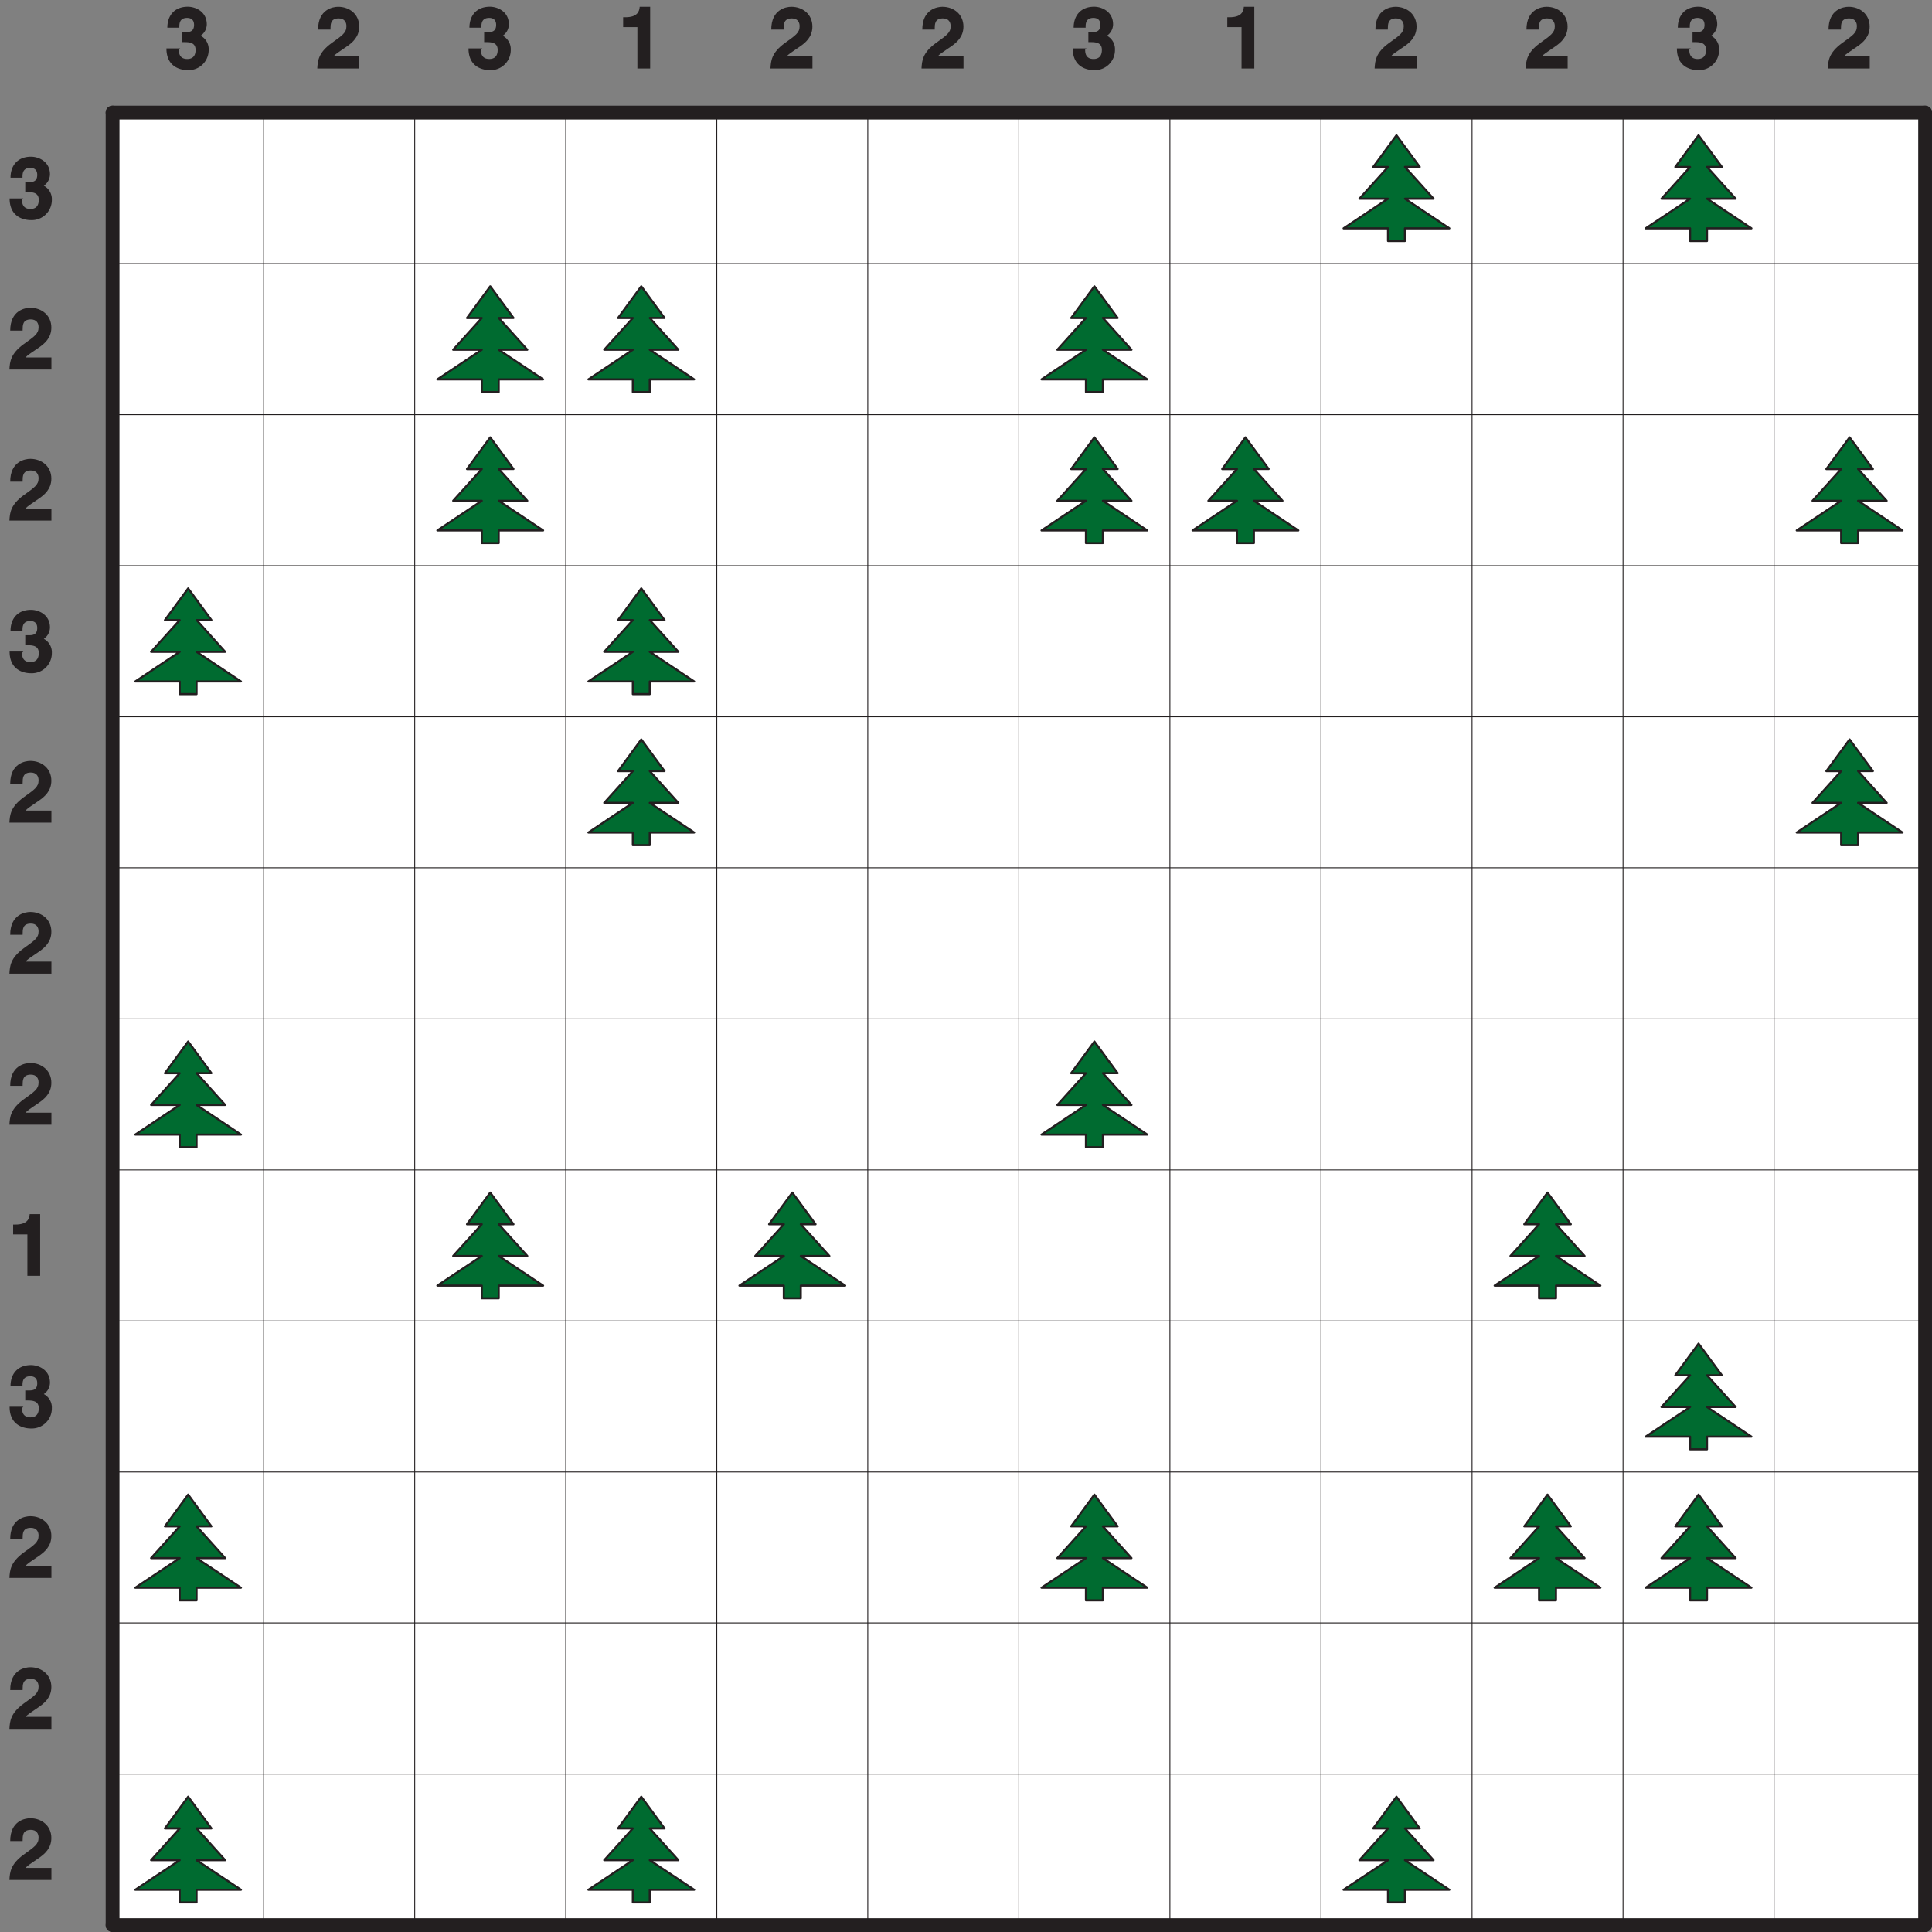 <svg xmlns="http://www.w3.org/2000/svg" xmlns:xlink="http://www.w3.org/1999/xlink" width="423.31" height="423.31" viewBox="0 0 317.481 317.481"><rect x="0" y="0" width="317.481" height="317.481" fill="#808080" stroke="none"/><defs><symbol overflow="visible" id="a"><path d="M2.97-4.33c.89 0 2.12-.06 2.12 1.28 0 1.1-.6 1.49-1.37 1.49-1.31 0-1.38-1.05-1.38-1.52l.22-.22H.3C.3-.06 2.88.27 3.8.27a3.3 3.3 0 0 0 3.44-3.32 2.5 2.5 0 0 0-1.5-2.42v.2a2.3 2.3 0 0 0 1.19-1.98c0-2.08-1.82-2.9-3.13-2.9C1.58-10.14.45-8.66.45-6.7h1.97c0-.47-.08-1.61 1.27-1.61 1.06 0 1.15.78 1.15 1.14 0 1.28-.98 1.19-1.57 1.19h-.4v1.65zm0 0"/></symbol><symbol overflow="visible" id="b"><path d="M2.44-6.52c.01-.71-.02-1.71 1.34-1.71.95 0 1.28.62 1.28 1.28 0 1.1-.68 1.51-2.47 2.8C.45-2.58.34-1.27.27 0h6.9v-1.98h-4.2c.14-.33.8-.68 2.1-1.6.96-.65 2.09-1.6 2.09-3.31 0-2-1.57-3.25-3.46-3.25-.87 0-3.3.42-3.3 3.75h2.04zm0 0"/></symbol><symbol overflow="visible" id="c"><path d="M.95-6.8h2.27V0h2.1v-10.14H3.6c-.06.87-.48 1.72-2.36 1.72H.88v1.62zm0 0"/></symbol><clipPath id="d"><path d="M17 17h300.48v3H17zm0 0"/></clipPath><clipPath id="e"><path d="M17 315h300.48v2.48H17zm0 0"/></clipPath><clipPath id="f"><path d="M17 17h3v300.48h-3zm0 0"/></clipPath><clipPath id="g"><path d="M315 17h2.48v300.48H315zm0 0"/></clipPath></defs><path d="M18.5 18.5h297.85v297.85H18.51zm0 0" fill="#fff"/><use xlink:href="#a" x="1.28" y="35.9" fill="#231f20"/><use xlink:href="#b" x="1.28" y="60.72" fill="#231f20"/><use xlink:href="#b" x="1.28" y="85.54" fill="#231f20"/><use xlink:href="#a" x="1.28" y="110.36" fill="#231f20"/><use xlink:href="#b" x="1.28" y="135.18" fill="#231f20"/><use xlink:href="#b" x="1.28" y="160" fill="#231f20"/><use xlink:href="#b" x="1.28" y="184.82" fill="#231f20"/><use xlink:href="#c" x="1.28" y="209.65" fill="#231f20"/><use xlink:href="#a" x="1.28" y="234.47" fill="#231f20"/><use xlink:href="#b" x="1.28" y="259.29" fill="#231f20"/><use xlink:href="#b" x="1.28" y="284.11" fill="#231f20"/><use xlink:href="#b" x="1.28" y="308.93" fill="#231f20"/><use xlink:href="#a" x="27.05" y="11.25" fill="#231f20"/><use xlink:href="#b" x="51.87" y="11.25" fill="#231f20"/><use xlink:href="#a" x="76.69" y="11.25" fill="#231f20"/><use xlink:href="#c" x="101.52" y="11.25" fill="#231f20"/><use xlink:href="#b" x="126.34" y="11.25" fill="#231f20"/><use xlink:href="#b" x="151.16" y="11.25" fill="#231f20"/><use xlink:href="#a" x="175.98" y="11.25" fill="#231f20"/><use xlink:href="#c" x="200.8" y="11.25" fill="#231f20"/><use xlink:href="#b" x="225.62" y="11.25" fill="#231f20"/><use xlink:href="#b" x="250.44" y="11.25" fill="#231f20"/><use xlink:href="#a" x="275.26" y="11.25" fill="#231f20"/><use xlink:href="#b" x="300.08" y="11.25" fill="#231f20"/><path d="M228.09 39.6v-2.08h-7.3l7.3-4.87h-4.7l4.7-5.21h-2.43l3.82-5.21 3.82 5.2h-2.43l4.7 5.22h-4.7l7.3 4.87h-7.3v2.08zm0 0M277.73 39.6v-2.08h-7.3l7.3-4.87h-4.7l4.7-5.21h-2.43l3.82-5.21 3.83 5.2h-2.44l4.7 5.22h-4.7l7.3 4.87h-7.3v2.08zm0 0M79.17 64.42v-2.08h-7.3l7.3-4.87h-4.7l4.7-5.21h-2.43l3.82-5.21 3.82 5.2h-2.43l4.7 5.22h-4.7l7.3 4.87h-7.3v2.08zm0 0M103.99 64.42v-2.08h-7.3l7.3-4.87h-4.7l4.7-5.21h-2.43l3.82-5.21 3.82 5.2h-2.43l4.7 5.22h-4.7l7.3 4.87h-7.3v2.08zm0 0M178.45 64.42v-2.08h-7.3l7.3-4.87h-4.7l4.7-5.21h-2.43l3.82-5.21 3.82 5.2h-2.43l4.7 5.22h-4.7l7.3 4.87h-7.3v2.08zm0 0M79.17 89.24v-2.08h-7.3l7.3-4.87h-4.7l4.7-5.21h-2.43l3.82-5.21 3.82 5.2h-2.43l4.7 5.22h-4.7l7.3 4.87h-7.3v2.08zm0 0M178.45 89.24v-2.08h-7.3l7.3-4.87h-4.7l4.7-5.21h-2.43l3.82-5.21 3.82 5.2h-2.43l4.7 5.22h-4.7l7.3 4.87h-7.3v2.08zm0 0M203.27 89.24v-2.08h-7.3l7.3-4.87h-4.7l4.7-5.21h-2.43l3.82-5.21 3.82 5.2h-2.43l4.7 5.22h-4.7l7.3 4.87h-7.3v2.08zm0 0M302.55 89.24v-2.08h-7.3l7.3-4.87h-4.7l4.7-5.21h-2.43l3.82-5.21 3.83 5.2h-2.44l4.7 5.22h-4.7l7.3 4.87h-7.3v2.08zm0 0M29.53 114.06v-2.08h-7.3l7.3-4.87h-4.7l4.7-5.21H27.1l3.82-5.21 3.82 5.2h-2.43l4.69 5.22h-4.7l7.3 4.87h-7.3v2.08zm0 0M103.99 114.06v-2.08h-7.3l7.3-4.87h-4.7l4.7-5.21h-2.43l3.82-5.21 3.82 5.2h-2.43l4.7 5.22h-4.7l7.3 4.87h-7.3v2.08zm0 0M103.99 138.88v-2.08h-7.3l7.3-4.87h-4.7l4.7-5.21h-2.43l3.82-5.21 3.82 5.2h-2.43l4.7 5.22h-4.7l7.3 4.87h-7.3v2.08zm0 0M302.55 138.88v-2.08h-7.3l7.3-4.87h-4.7l4.7-5.21h-2.43l3.82-5.21 3.83 5.2h-2.44l4.7 5.22h-4.7l7.3 4.87h-7.3v2.08zm0 0M29.53 188.52v-2.08h-7.3l7.3-4.87h-4.7l4.7-5.21H27.1l3.82-5.21 3.82 5.2h-2.43l4.69 5.22h-4.7l7.3 4.87h-7.3v2.08zm0 0M178.45 188.52v-2.08h-7.3l7.3-4.87h-4.7l4.7-5.21h-2.43l3.82-5.21 3.82 5.2h-2.43l4.7 5.22h-4.7l7.3 4.87h-7.3v2.08zm0 0M79.17 213.34v-2.08h-7.3l7.3-4.87h-4.7l4.7-5.21h-2.43l3.82-5.21 3.82 5.21h-2.43l4.7 5.21h-4.7l7.3 4.87h-7.3v2.08zm0 0M128.8 213.34v-2.08h-7.29l7.3-4.87h-4.7l4.7-5.21h-2.43l3.82-5.21 3.82 5.21h-2.43l4.7 5.21h-4.7l7.3 4.87h-7.3v2.08zm0 0M252.91 213.34v-2.08h-7.3l7.3-4.87h-4.7l4.7-5.21h-2.43l3.82-5.21 3.83 5.21h-2.44l4.7 5.21h-4.7l7.3 4.87h-7.3v2.08zm0 0M277.73 238.16v-2.08h-7.3l7.3-4.87h-4.7l4.7-5.21h-2.43l3.82-5.21 3.83 5.21h-2.44l4.7 5.21h-4.7l7.3 4.87h-7.3v2.08zm0 0M29.53 262.98v-2.08h-7.3l7.3-4.86h-4.7l4.7-5.22H27.1l3.82-5.21 3.82 5.21h-2.43l4.69 5.22h-4.7l7.3 4.86h-7.3v2.08zm0 0M178.45 262.98v-2.08h-7.3l7.3-4.86h-4.7l4.7-5.22h-2.43l3.82-5.21 3.82 5.21h-2.43l4.7 5.22h-4.7l7.3 4.86h-7.3v2.08zm0 0M252.91 262.98v-2.08h-7.3l7.3-4.86h-4.7l4.7-5.22h-2.43l3.82-5.21 3.83 5.21h-2.44l4.7 5.22h-4.7l7.3 4.86h-7.3v2.08zm0 0M277.73 262.98v-2.08h-7.3l7.3-4.86h-4.7l4.7-5.22h-2.43l3.82-5.21 3.83 5.21h-2.44l4.7 5.22h-4.7l7.3 4.86h-7.3v2.08zm0 0M29.53 312.62v-2.08h-7.3l7.3-4.86h-4.7l4.7-5.22H27.1l3.82-5.21 3.82 5.21h-2.43l4.69 5.22h-4.7l7.3 4.86h-7.3v2.08zm0 0M103.99 312.62v-2.08h-7.3l7.3-4.86h-4.7l4.7-5.22h-2.43l3.82-5.21 3.82 5.21h-2.43l4.7 5.22h-4.7l7.3 4.86h-7.3v2.08zm0 0M228.09 312.62v-2.08h-7.3l7.3-4.86h-4.7l4.7-5.22h-2.43l3.82-5.21 3.82 5.21h-2.43l4.7 5.22h-4.7l7.3 4.86h-7.3v2.08zm0 0" fill="#006b30" stroke-width=".34" stroke-linecap="round" stroke-linejoin="round" stroke="#231f20" stroke-miterlimit="10"/><g clip-path="url(#d)"><path d="M18.5 18.5h297.85" fill="none" stroke-width="2.268" stroke-linecap="round" stroke-linejoin="round" stroke="#231f20" stroke-miterlimit="10"/></g><path d="M18.5 43.32h297.85M18.5 68.14h297.85M18.5 92.96h297.85M18.5 117.79h297.85M18.5 142.6h297.85M18.5 167.43h297.85M18.5 192.25h297.85M18.5 217.07h297.85M18.5 241.89h297.85M18.5 266.7h297.85M18.5 291.53h297.85" fill="none" stroke-width=".142" stroke-linecap="round" stroke-linejoin="round" stroke="#231f20" stroke-miterlimit="10"/><g clip-path="url(#e)"><path d="M18.5 316.35h297.85" fill="none" stroke-width="2.268" stroke-linecap="round" stroke-linejoin="round" stroke="#231f20" stroke-miterlimit="10"/></g><g clip-path="url(#f)"><path d="M18.5 18.5v297.85" fill="none" stroke-width="2.268" stroke-linecap="round" stroke-linejoin="round" stroke="#231f20" stroke-miterlimit="10"/></g><path d="M43.33 18.5v297.85M68.15 18.5v297.85M92.97 18.5v297.85M117.79 18.5v297.85M142.6 18.5v297.85M167.43 18.5v297.85M192.25 18.5v297.85M217.07 18.5v297.85M241.9 18.5v297.85M266.71 18.5v297.85M291.53 18.5v297.85" fill="none" stroke-width=".142" stroke-linecap="round" stroke-linejoin="round" stroke="#231f20" stroke-miterlimit="10"/><g clip-path="url(#g)"><path d="M316.35 18.5v297.85" fill="none" stroke-width="2.268" stroke-linecap="round" stroke-linejoin="round" stroke="#231f20" stroke-miterlimit="10"/></g></svg>